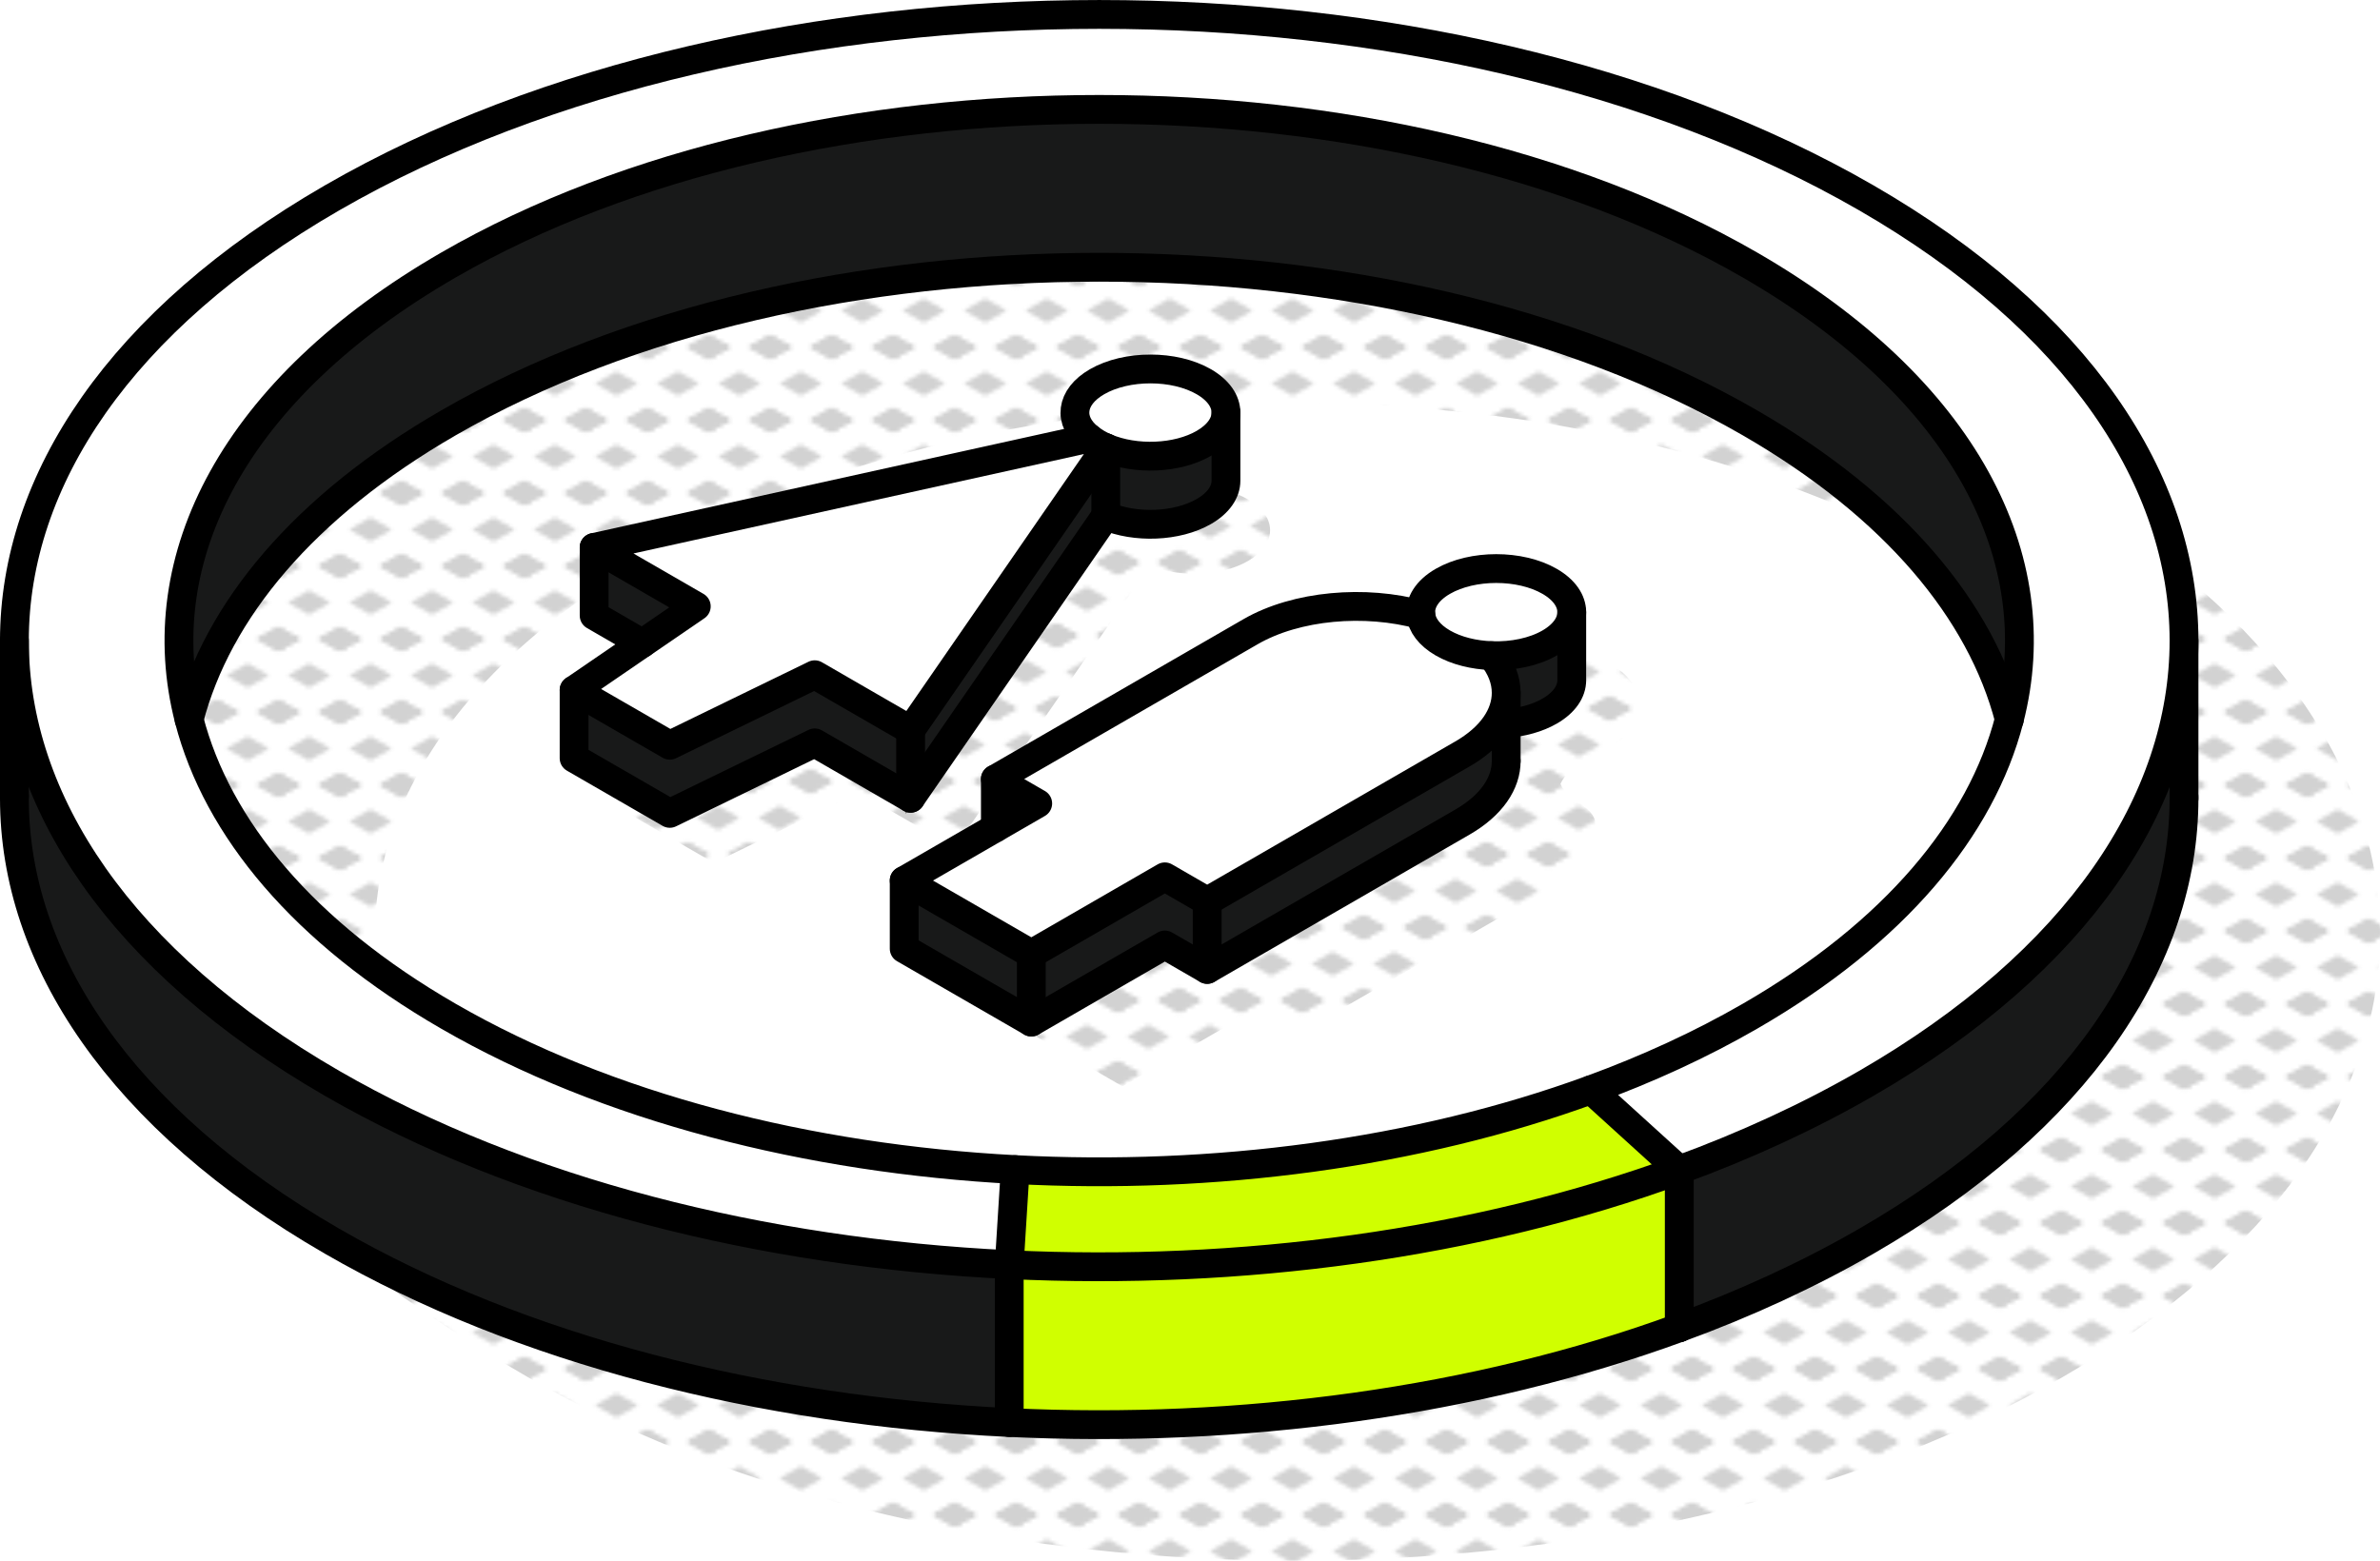 <?xml version="1.0" encoding="UTF-8"?>
<svg xmlns="http://www.w3.org/2000/svg" xmlns:xlink="http://www.w3.org/1999/xlink" id="Ebene_1" data-name="Ebene 1" viewBox="0 0 247.791 162.521">
  <defs>
    <style>
      .cls-1, .cls-2 {
        fill: none;
      }

      .cls-2 {
        stroke-linecap: round;
        stroke-linejoin: round;
        stroke-width: 3px;
      }

      .cls-2, .cls-3 {
        stroke: #000;
      }

      .cls-4, .cls-5 {
        fill: #181919;
      }

      .cls-6 {
        fill: #d2d2d2;
      }

      .cls-5 {
        stroke: #181919;
      }

      .cls-5, .cls-3 {
        stroke-miterlimit: 10;
      }

      .cls-7 {
        fill: url(#New_Pattern_Swatch_4-2);
      }

      .cls-8 {
        fill: url(#New_Pattern_Swatch_4-3);
      }

      .cls-9 {
        fill: #fff;
      }

      .cls-3 {
        fill: #d0ff00;
      }

      .cls-10 {
        clip-path: url(#clippath);
      }

      .cls-11 {
        fill: url(#New_Pattern_Swatch_4);
      }
    </style>
    <clipPath id="clippath">
      <rect class="cls-1" x="0" y="-0" width="16" height="19"></rect>
    </clipPath>
    <pattern id="New_Pattern_Swatch_4" data-name="New Pattern Swatch 4" x="0" y="0" width="16" height="19" patternTransform="translate(-8425.446 -6811.478) scale(.4)" patternUnits="userSpaceOnUse" viewBox="0 0 16 19">
      <g>
        <rect class="cls-1" width="16" height="19"></rect>
        <polygon class="cls-6" points="16 22.175 10.5 19 16 15.825 21.5 19 16 22.175"></polygon>
        <polygon class="cls-6" points="0 22.175 -5.5 19 0 15.825 5.5 19 0 22.175"></polygon>
        <polygon class="cls-6" points="16 22.175 10.5 19 16 15.825 21.5 19 16 22.175"></polygon>
        <g>
          <g>
            <polygon class="cls-6" points="16 22.175 10.5 19 16 15.825 21.5 19 16 22.175"></polygon>
            <polygon class="cls-6" points="8 12.675 2.5 9.5 8 6.325 13.5 9.5 8 12.675"></polygon>
          </g>
          <polygon class="cls-6" points="0 22.175 -5.5 19 0 15.825 5.5 19 0 22.175"></polygon>
          <polygon class="cls-6" points="16 3.175 10.5 0 16 -3.175 21.5 0 16 3.175"></polygon>
          <g class="cls-10">
            <polygon class="cls-6" points="0 3.175 -5.5 0 0 -3.175 5.5 0 0 3.175"></polygon>
          </g>
        </g>
        <g>
          <polygon class="cls-6" points="0 22.175 -5.5 19 0 15.825 5.5 19 0 22.175"></polygon>
          <polygon class="cls-6" points="0 3.175 -5.5 0 0 -3.175 5.5 0 0 3.175"></polygon>
        </g>
        <polygon class="cls-6" points="16 3.175 10.5 0 16 -3.175 21.5 0 16 3.175"></polygon>
        <g>
          <polygon class="cls-6" points="16 3.175 10.5 0 16 -3.175 21.5 0 16 3.175"></polygon>
          <polygon class="cls-6" points="0 3.175 -5.5 0 0 -3.175 5.5 0 0 3.175"></polygon>
        </g>
        <polygon class="cls-6" points="0 3.175 -5.5 0 0 -3.175 5.5 0 0 3.175"></polygon>
      </g>
    </pattern>
    <pattern id="New_Pattern_Swatch_4-2" data-name="New Pattern Swatch 4" patternTransform="translate(-8427.67 -6811.856) scale(.4)" xlink:href="#New_Pattern_Swatch_4"></pattern>
    <pattern id="New_Pattern_Swatch_4-3" data-name="New Pattern Swatch 4" patternTransform="translate(-8427.67 -6811.856) scale(.4)" xlink:href="#New_Pattern_Swatch_4"></pattern>
  </defs>
  <g>
    <path class="cls-11" d="M214.709,51.206c-44.106-25.463-133.984-33.626-178.089-8.162C14.567,55.778,3.541,72.466,3.541,89.155s29.391,41.539,51.444,54.269c19.669,11.353,44.791,17.644,70.496,18.874,24.063,1.149,48.648-2.137,69.759-9.867,6.906-2.526,13.442-5.53,19.469-9.007,22.053-12.729,33.082-29.418,33.082-46.107,0-16.688-11.03-33.377-33.082-46.111ZM216.336,98.382c-2.919,11.31-11.916,22.199-27.001,30.908-5.123,2.956-10.676,5.508-16.551,7.651-18.136,6.636-39.29,9.411-59.947,8.318-21.528-1.131-29.257.685-45.738-8.828-15.08-8.704-24.082-19.596-27.006-30.902-4.333-16.755,4.669-34.434,27.006-47.329,37.417-21.603,98.083-21.603,135.5,0,22.332,12.89,18.075,23.425,13.737,40.18Z"></path>
    <path class="cls-7" d="M119.72,58.873c3.075,1.317,7.427,1.155,10.209-.453,1.533-.889,2.304-2.048,2.304-3.207,0-1.164-.771-2.327-2.304-3.212-3.07-1.774-8.046-1.774-11.116,0-2.772,1.599-13.009-.053-10.771,1.714l-41.589,15.537,10.634,6.14-12.72,8.713,9.962,5.747,15.09-7.342,9.986,5.766,20.316-29.404Z"></path>
    <path class="cls-8" d="M161.744,92.308c1.003-1.143,4.346-4.366,4.346-6.491,0-1.876-2.881-2.356-3.624-4.189,1.73-3.652,8.148-3.137,8.148-8.306,0-3.357-4.414-5.454-7.936-5.454-.039,0-.078 0-.117.001-5.648.075-12.105,7.084-17.221,9.621-2.061.436-3.994,1.131-5.648,2.085l-26.565,15.34,4.409,2.545-13.902,8.027,13.235,7.639,13.902-8.027,4.409,2.545,26.565-15.336Z"></path>
  </g>
  <g>
    <g>
      <path class="cls-4" d="M1.5,82.924v.222c0,16.689,11.031,33.377,33.079,46.106,19.669,11.358,44.791,17.649,70.496,18.879v-16.443c-25.705-1.23-50.827-7.521-70.496-18.874C12.526,100.086,1.5,83.397,1.5,66.709v16.216Z"></path>
      <path class="cls-4" d="M46.694,27.594c-22.337,12.895-31.338,30.574-27.006,47.328,2.933-11.306,11.93-22.187,27.006-30.891,37.417-21.603,98.083-21.603,135.5,0,15.071,8.699,24.073,19.584,27.001,30.884,4.338-16.755-4.669-34.432-27.001-47.322-37.417-21.603-98.083-21.603-135.5,0Z"></path>
      <path class="cls-9" d="M209.194,74.916c-2.919,11.31-11.916,22.199-27.001,30.908-5.123,2.956-10.676,5.508-16.551,7.651l9.192,8.347c6.906-2.526,13.442-5.531,19.469-9.007,22.053-12.729,33.082-29.418,33.082-46.106s-11.03-33.377-33.082-46.111c-44.106-25.463-115.619-25.463-159.724,0C12.526,33.332,1.5,50.02,1.5,66.709s11.026,33.377,33.079,46.106c19.669,11.353,44.791,17.644,70.496,18.874l.62-9.896c-21.528-1.13-42.521-6.457-59.001-15.969-15.08-8.704-24.082-19.596-27.006-30.902-4.333-16.755,4.669-34.434,27.006-47.328,37.417-21.603,98.083-21.603,135.5,0,22.332,12.89,31.338,30.567,27.001,47.322Z"></path>
      <polygon class="cls-5" points="59.773 71.855 59.773 78.951 69.735 84.698 84.825 77.357 94.81 83.123 94.81 76.028 84.825 70.261 69.735 77.603 59.773 71.855"></polygon>
      <path class="cls-9" d="M59.773,71.855l9.962,5.747,15.09-7.341,9.986,5.766,20.316-29.404c-.317-.137-.624-.287-.908-.453-.298-.175-.568-.358-.809-.548l-51.551,11.38,10.634,6.14-12.72,8.713Z"></path>
      <polygon class="cls-5" points="61.859 57.002 61.859 64.098 66.873 66.993 72.493 63.142 61.859 57.002"></polygon>
      <polygon class="cls-5" points="94.139 91.694 94.139 98.79 107.374 106.429 107.374 99.334 94.139 91.694"></polygon>
      <path class="cls-9" d="M94.139,91.694l13.235,7.64,13.902-8.027,4.409,2.545,26.565-15.336c3.046-1.755,4.565-4.059,4.565-6.367,0-1.325-.501-2.649-1.509-3.874-1.85-.061-3.666-.501-5.085-1.32-1.414-.818-2.176-1.868-2.29-2.933-5.795-1.594-12.937-1.008-17.734,1.76l-26.565,15.34,4.409,2.545-13.902,8.027Z"></path>
      <polygon class="cls-5" points="94.81 76.028 94.81 83.123 115.126 53.715 115.126 46.623 94.81 76.028"></polygon>
      <polygon class="cls-9" points="103.633 81.122 103.633 86.212 108.041 83.667 103.633 81.122"></polygon>
      <path class="cls-3" d="M105.075,131.689v16.443c24.068,1.149,48.648-2.145,69.759-9.869v-16.44c-21.111,7.729-45.696,11.016-69.759,9.867Z"></path>
      <path class="cls-3" d="M105.695,121.793l-.62,9.896c24.063,1.149,48.648-2.137,69.759-9.867l-9.192-8.347c-18.136,6.637-39.29,9.411-59.947,8.318Z"></path>
      <polygon class="cls-5" points="107.374 99.334 107.374 106.429 121.277 98.402 125.685 100.947 125.685 93.851 121.277 91.306 107.374 99.334"></polygon>
      <path class="cls-9" d="M115.126,46.623c3.075,1.317,7.427,1.155,10.209-.453,1.533-.889,2.304-2.048,2.304-3.207,0-1.164-.771-2.327-2.304-3.212-3.07-1.774-8.046-1.774-11.116,0-2.772,1.599-3.047,4.105-.809,5.872.241.19.511.373.809.548.284.166.59.318.908.453Z"></path>
      <path class="cls-5" d="M115.126,46.623v7.091c3.075,1.31,7.427,1.159,10.209-.449,1.537-.885,2.304-2.048,2.304-3.207v-7.095c0,1.159-.771,2.318-2.304,3.207-2.781,1.608-7.129,1.759-10.209.453Z"></path>
      <path class="cls-5" d="M125.685,93.851v7.095l26.565-15.336c3.046-1.755,4.569-4.063,4.565-6.367v-7.095c0,2.308-1.518,4.612-4.565,6.367l-26.565,15.336Z"></path>
      <path class="cls-9" d="M150.221,60.536c-1.656.956-2.417,2.233-2.29,3.486.114,1.064.875,2.114,2.29,2.933,1.419.818,3.235,1.258,5.085,1.32,2.166.076,4.376-.364,6.031-1.32,1.537-.889,2.304-2.048,2.304-3.207,0-1.164-.766-2.327-2.304-3.212-3.07-1.774-8.046-1.774-11.116,0Z"></path>
      <path class="cls-5" d="M161.338,66.955c-1.656.956-3.865,1.395-6.031,1.32,1.008,1.225,1.509,2.55,1.509,3.874v3.193c1.656-.128,3.25-.558,4.522-1.291,1.537-.885,2.304-2.048,2.304-3.217v-7.086c0,1.159-.766,2.318-2.304,3.207Z"></path>
      <path class="cls-4" d="M227.386,83.147v-16.438c0,16.689-11.03,33.377-33.082,46.106-6.026,3.477-12.563,6.481-19.469,9.007v16.44c6.906-2.526,13.447-5.533,19.469-9.009,22.053-12.729,33.082-29.418,33.082-46.106Z"></path>
    </g>
    <g>
      <path class="cls-2" d="M156.816,79.244c.005,2.304-1.518,4.612-4.565,6.367l-26.565,15.336-4.409-2.545-13.902,8.027-13.235-7.639v-7.096"></path>
      <path class="cls-2" d="M127.639,42.963v7.095c0,1.159-.766,2.323-2.304,3.207-2.781,1.608-7.134,1.76-10.209.449l-20.316,29.408-9.986-5.766-15.09,7.342-9.962-5.747v-7.095"></path>
      <polyline class="cls-2" points="66.873 66.993 61.859 64.098 61.859 57.002"></polyline>
      <path class="cls-2" d="M163.641,63.748c0-1.164-.766-2.327-2.304-3.212-3.07-1.774-8.046-1.774-11.116,0-1.656.956-2.42,2.233-2.29,3.486.111,1.065.875,2.114,2.29,2.933,1.419.818,3.236,1.257,5.085,1.32,2.167.074,4.376-.364,6.031-1.32,1.537-.889,2.304-2.048,2.304-3.207Z"></path>
      <path class="cls-2" d="M155.307,68.275c1.008,1.225,1.509,2.55,1.509,3.874,0,2.308-1.518,4.612-4.565,6.367l-26.565,15.336-4.409-2.545-13.902,8.027-13.235-7.64,13.902-8.027-4.409-2.545,26.565-15.34c4.797-2.767,11.939-3.354,17.734-1.76"></path>
      <path class="cls-2" d="M115.126,46.623c3.078,1.309,7.427,1.155,10.209-.453,1.533-.889,2.304-2.048,2.304-3.207,0-1.164-.771-2.327-2.304-3.212-3.07-1.774-8.046-1.774-11.116,0-2.772,1.599-3.047,4.105-.809,5.872.241.19.511.373.809.548.284.166.586.317.908.453Z"></path>
      <line class="cls-2" x1="94.81" y1="76.028" x2="94.81" y2="83.123"></line>
      <polyline class="cls-2" points="115.126 46.623 94.81 76.028 84.825 70.261 69.735 77.603 59.773 71.855 72.493 63.142 61.859 57.002 113.41 45.622"></polyline>
      <line class="cls-2" x1="115.126" y1="53.715" x2="115.126" y2="46.623"></line>
      <line class="cls-2" x1="125.685" y1="93.851" x2="125.685" y2="100.947"></line>
      <line class="cls-2" x1="107.374" y1="99.334" x2="107.374" y2="106.429"></line>
      <line class="cls-2" x1="103.633" y1="81.122" x2="103.633" y2="86.212"></line>
      <path class="cls-2" d="M163.641,63.748v7.086c0,1.168-.766,2.332-2.304,3.217-1.273.733-2.867,1.164-4.522,1.291"></path>
      <line class="cls-2" x1="156.816" y1="72.149" x2="156.816" y2="79.244"></line>
      <line class="cls-2" x1="1.5" y1="66.709" x2="1.5" y2="82.924"></line>
      <line class="cls-2" x1="227.386" y1="66.709" x2="227.386" y2="83.147"></line>
      <path class="cls-2" d="M174.835,138.262c6.906-2.526,13.447-5.533,19.469-9.009,22.053-12.729,33.082-29.418,33.082-46.106,0-.071-.003-.147-.003-.222"></path>
      <path class="cls-2" d="M1.5,82.924v.222c0,16.689,11.031,33.377,33.079,46.106,19.669,11.358,44.791,17.65,70.496,18.879,24.068,1.151,48.648-2.145,69.759-9.869"></path>
      <path class="cls-2" d="M209.199,74.925c-2.928-11.301-11.935-22.195-27.005-30.894-37.417-21.603-98.083-21.603-135.5,0-15.076,8.704-24.073,19.585-27.006,30.891"></path>
      <path class="cls-2" d="M174.835,121.823c6.906-2.527,13.442-5.531,19.469-9.007,22.053-12.729,33.082-29.418,33.082-46.106s-11.03-33.377-33.082-46.111c-44.106-25.463-115.619-25.463-159.724,0C12.526,33.332,1.5,50.02,1.5,66.709s11.026,33.377,33.079,46.106c19.669,11.353,44.791,17.645,70.496,18.874,24.063,1.15,48.642-2.14,69.759-9.867Z"></path>
      <path class="cls-2" d="M209.194,74.916c4.331-16.756-4.669-34.432-27.001-47.322-37.417-21.603-98.083-21.603-135.5,0-22.337,12.895-31.338,30.574-27.006,47.328,2.924,11.306,11.925,22.198,27.006,30.902,16.48,9.513,37.474,14.835,59.001,15.969,20.658,1.089,41.808-1.691,59.947-8.318,5.874-2.146,11.428-4.695,16.551-7.651,15.085-8.709,24.078-19.599,27.001-30.908Z"></path>
      <polyline class="cls-2" points="174.835 138.262 174.835 121.823 165.642 113.475"></polyline>
      <polyline class="cls-2" points="105.075 148.132 105.075 131.689 105.695 121.793"></polyline>
    </g>
  </g>
</svg>
